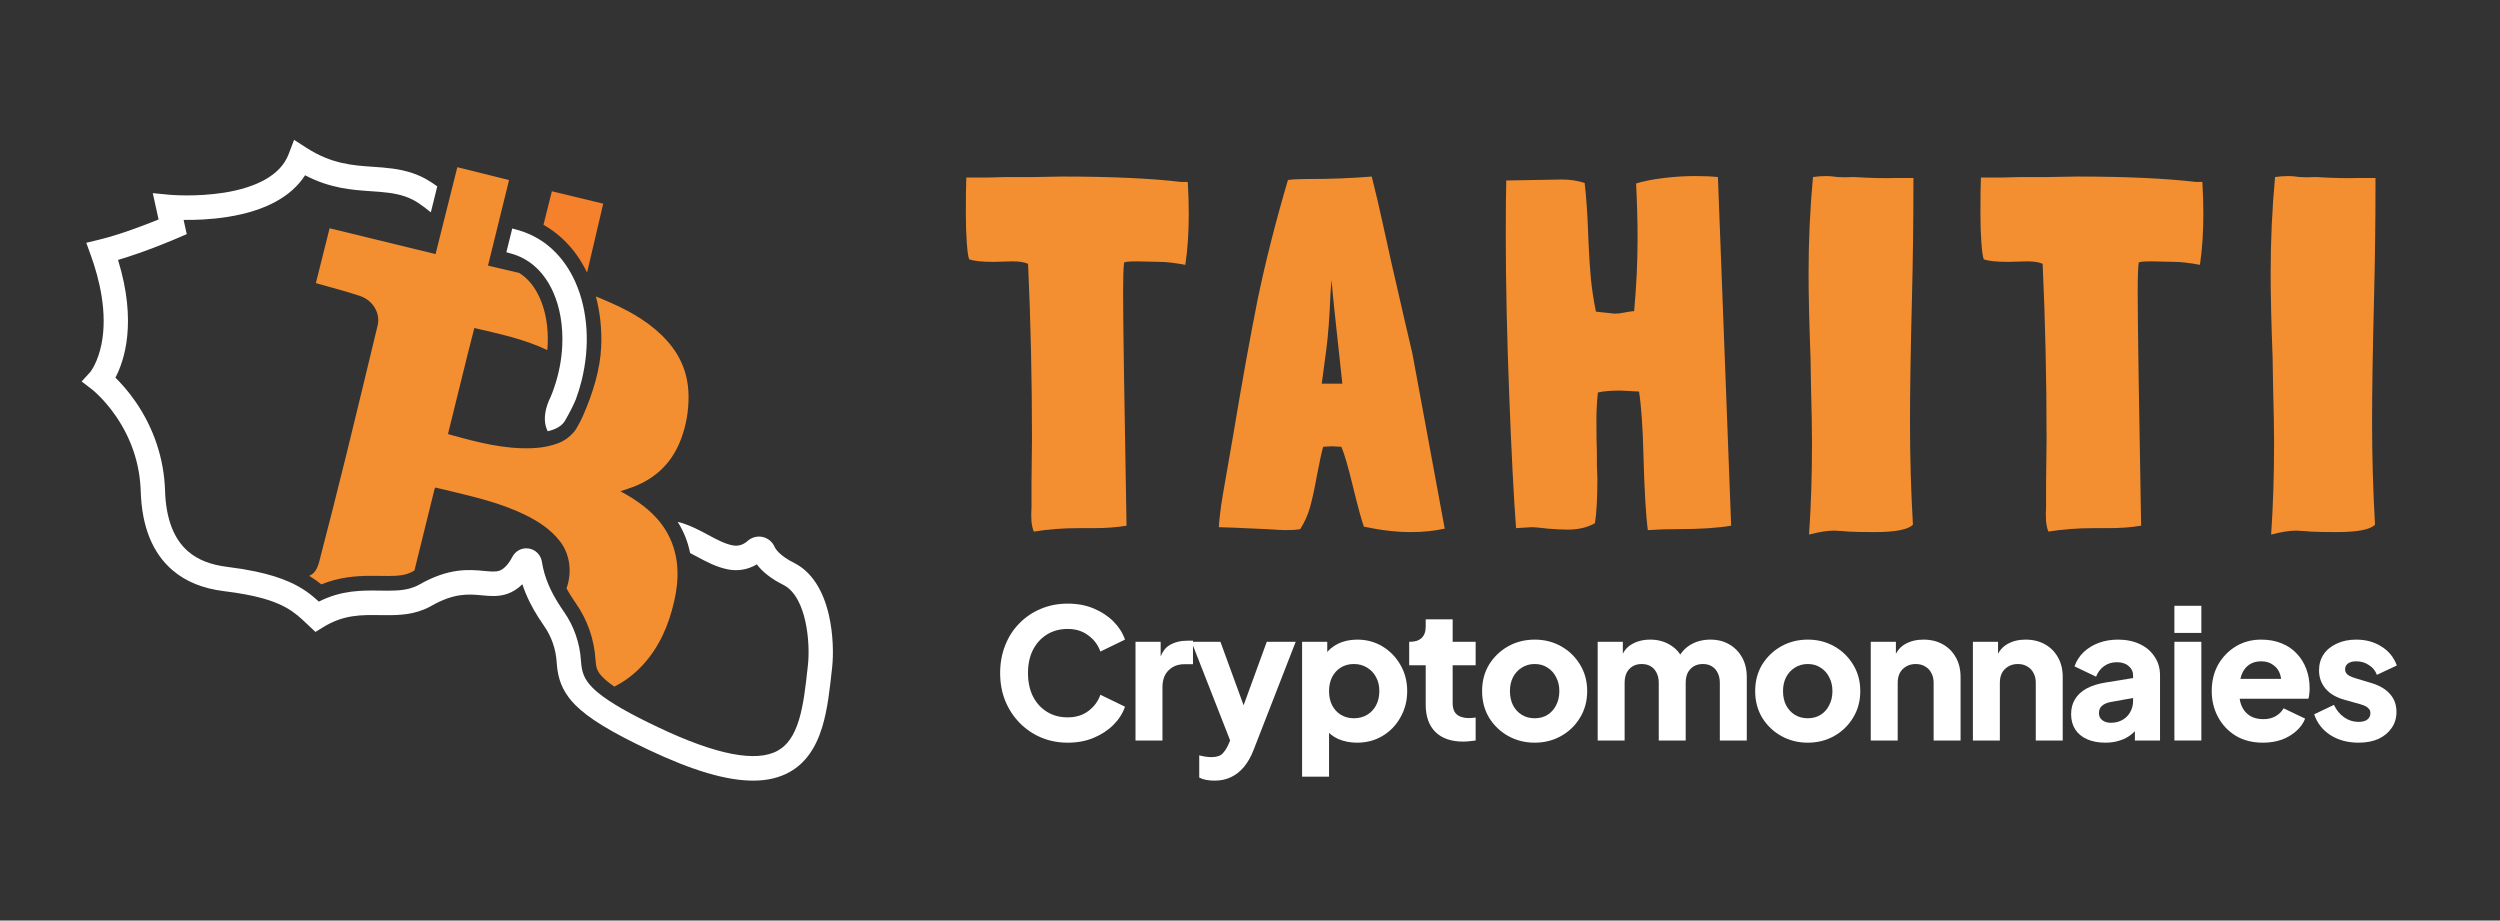 <svg width="239" height="88" viewBox="0 0 239 88" fill="none" xmlns="http://www.w3.org/2000/svg">
<rect x="0" y="0" width="239" height="88" fill="#333333" stroke="none"/>
<path d="M52.36 41.226C53.077 41.062 53.697 40.76 54.007 40.229C54.462 39.452 54.799 38.77 55.043 38.201C55.043 38.2 55.044 38.199 55.044 38.198C55.264 37.604 55.449 37.001 55.6 36.394C56.419 33.103 56.228 29.689 54.989 26.93C54.438 25.705 53.703 24.662 52.802 23.831C52.426 23.484 52.024 23.177 51.6 22.912V22.912C50.934 22.495 50.212 22.18 49.439 21.971C49.279 21.928 49.124 21.884 48.972 21.84L48.409 24.113C48.548 24.154 48.69 24.193 48.834 24.233C49.701 24.468 50.411 24.868 50.989 25.346C51.912 26.11 52.502 27.076 52.871 27.896C53.534 29.372 53.838 31.148 53.752 33.034C53.735 33.425 53.7 33.815 53.649 34.205C53.482 35.489 53.134 36.761 52.634 37.966C52.634 37.966 51.617 39.787 52.36 41.226Z" fill="white"/>
<path d="M79.554 63.786L79.524 64.06C79.322 65.919 79.113 67.842 78.601 69.516C77.971 71.577 76.958 72.977 75.504 73.797C74.523 74.351 73.362 74.629 71.996 74.629C69.435 74.63 66.151 73.65 61.967 71.664C58.418 69.986 56.274 68.675 55.017 67.416C54.775 67.174 54.566 66.934 54.386 66.695C53.49 65.511 53.288 64.367 53.218 63.295C53.137 62.051 52.724 60.861 52.023 59.853C51.836 59.584 51.641 59.294 51.447 58.985H51.446C50.89 58.103 50.332 57.06 49.937 55.855C49.499 56.285 49.014 56.596 48.495 56.774C47.655 57.062 46.848 56.986 46.068 56.913C44.826 56.796 43.419 56.664 41.199 57.944L41.175 57.958C40.956 58.077 40.738 58.18 40.52 58.269C39.104 58.845 37.696 58.824 36.328 58.805C34.54 58.779 32.851 58.755 30.913 59.949L30.159 60.414L29.512 59.806C29.445 59.742 29.378 59.679 29.31 59.615C28.168 58.532 27.079 57.5 23.457 56.824C22.864 56.713 22.202 56.611 21.461 56.521C19.399 56.269 17.771 55.611 16.486 54.507C14.577 52.87 13.557 50.339 13.455 46.983C13.376 44.392 12.579 41.973 11.087 39.793C9.956 38.141 8.827 37.253 8.816 37.244L7.806 36.468L8.642 35.552C8.703 35.474 9.355 34.61 9.699 32.917C10.309 29.905 9.489 26.646 8.694 24.443L8.249 23.211L9.514 22.904C11.484 22.426 13.889 21.498 15.161 20.982L14.606 18.465L16.198 18.619C16.222 18.621 18.736 18.851 21.443 18.416C22.975 18.17 24.265 17.763 25.276 17.206C26.45 16.559 27.212 15.743 27.605 14.71L28.114 13.37L29.315 14.142C31.703 15.675 33.71 15.812 35.652 15.945C36.888 16.029 38.165 16.117 39.461 16.559C40.407 16.882 41.133 17.324 41.802 17.817L41.188 20.301C40.364 19.636 39.687 19.11 38.715 18.778C37.705 18.433 36.631 18.36 35.494 18.282C33.642 18.155 31.575 18.014 29.166 16.757C28.517 17.767 27.58 18.61 26.368 19.274C25.116 19.959 23.567 20.451 21.762 20.736C20.151 20.992 18.63 21.037 17.552 21.023L17.851 22.381L16.968 22.764C16.83 22.824 13.993 24.05 11.283 24.849C13.115 30.787 11.891 34.472 11.033 36.103C11.546 36.607 12.244 37.371 12.945 38.382C14.706 40.922 15.686 43.872 15.779 46.912C15.861 49.578 16.606 51.534 17.994 52.724C18.92 53.52 20.146 54.001 21.741 54.196C22.732 54.317 23.604 54.461 24.378 54.623C25.735 54.907 26.786 55.248 27.632 55.621C28.96 56.206 29.781 56.868 30.482 57.513C32.673 56.409 34.621 56.437 36.361 56.463C37.398 56.477 38.329 56.491 39.19 56.252C39.486 56.169 39.775 56.057 40.056 55.904C42.909 54.263 44.859 54.447 46.284 54.581C46.894 54.639 47.376 54.684 47.745 54.557C48.175 54.41 48.616 53.938 48.987 53.229C49.251 52.724 49.765 52.419 50.316 52.419C50.398 52.419 50.481 52.426 50.565 52.44C51.207 52.548 51.706 53.059 51.806 53.709C52.041 55.247 52.688 56.567 53.353 57.638C53.546 57.95 53.742 58.241 53.929 58.51C54.873 59.869 55.429 61.471 55.538 63.142C55.607 64.201 55.799 64.896 56.656 65.755C56.814 65.913 56.993 66.075 57.196 66.24C58.334 67.173 60.194 68.238 62.956 69.544C68.48 72.167 72.319 72.91 74.368 71.754C75.288 71.235 75.927 70.305 76.379 68.826C76.826 67.366 77.022 65.555 77.213 63.805L77.243 63.529C77.347 62.576 77.338 60.896 76.969 59.303C76.69 58.095 76.104 56.529 74.901 55.923C73.751 55.344 72.897 54.684 72.353 53.953C71.503 54.46 70.531 54.628 69.548 54.426C68.461 54.203 67.514 53.694 66.599 53.201C66.388 53.088 66.181 52.977 65.975 52.87C65.76 51.79 65.366 50.802 64.786 49.89C65.881 50.16 66.835 50.673 67.694 51.135C68.498 51.567 69.257 51.976 70.012 52.131C70.554 52.242 71.034 52.103 71.48 51.708C71.868 51.363 72.401 51.224 72.907 51.335C73.409 51.445 73.835 51.793 74.044 52.265C74.148 52.501 74.54 53.123 75.941 53.828C77.532 54.629 78.671 56.339 79.234 58.771C79.669 60.65 79.685 62.593 79.554 63.786Z" fill="white"/>
<path d="M52.761 18.286C52.491 19.363 52.223 20.429 51.956 21.492C52.596 21.851 53.193 22.286 53.744 22.795C54.712 23.687 55.511 24.783 56.124 26.058C56.636 23.871 57.15 21.682 57.668 19.472C55.963 19.06 54.382 18.678 52.761 18.286Z" fill="#F6812C"/>
<path d="M43.121 41.581C45.669 42.285 48.218 42.959 50.9 42.845C51.079 42.837 51.256 42.825 51.432 42.807C51.905 42.761 52.366 42.678 52.823 42.547C52.978 42.503 53.133 42.453 53.288 42.397C53.91 42.173 54.435 41.794 54.852 41.319C55.187 40.937 55.726 39.794 55.763 39.68C56.663 37.625 57.384 35.319 57.475 33.128C57.544 31.461 57.369 29.838 56.965 28.34C57.5 28.561 58.03 28.782 58.553 29.017C60.499 29.893 62.318 30.964 63.77 32.579C65.118 34.077 65.806 35.826 65.825 37.859C65.838 39.306 65.596 40.698 65.081 42.041C64.163 44.433 62.439 45.949 60.039 46.719C59.883 46.769 59.462 46.913 59.312 46.966C59.527 47.085 59.686 47.17 59.842 47.26C60.237 47.487 60.618 47.726 60.983 47.981C61.667 48.458 62.292 48.989 62.83 49.598C63.478 50.334 64 51.185 64.344 52.193C64.367 52.261 64.39 52.33 64.411 52.399C64.558 52.87 64.656 53.343 64.712 53.816C64.855 55.018 64.732 56.227 64.463 57.43C63.947 59.735 63.041 61.853 61.421 63.605C60.618 64.474 59.717 65.147 58.729 65.64C58.273 65.325 57.912 65.031 57.639 64.759C57.087 64.206 56.983 63.864 56.929 63.05C56.804 61.122 56.161 59.274 55.071 57.705C54.773 57.276 54.452 56.785 54.157 56.242C54.709 54.733 54.489 52.992 53.558 51.78C52.639 50.581 51.411 49.803 50.083 49.165C48.025 48.175 45.826 47.623 43.624 47.084C42.951 46.919 42.277 46.763 41.623 46.608C41.576 46.687 41.555 46.709 41.548 46.735C40.905 49.337 40.268 51.941 39.619 54.541C39.54 54.584 39.461 54.628 39.381 54.674C38.773 54.999 38.05 55.064 37.082 55.064C36.858 55.064 36.628 55.061 36.381 55.057C36.114 55.054 35.838 55.049 35.553 55.049C34.077 55.049 32.479 55.158 30.72 55.865C30.381 55.591 30.003 55.316 29.564 55.047C30.067 54.844 30.345 54.361 30.519 53.692C31.402 50.293 32.267 46.888 33.108 43.477C34.123 39.357 35.106 35.229 36.104 31.105C36.378 29.974 35.674 28.714 34.418 28.295C33.044 27.836 31.637 27.48 30.197 27.066C30.51 25.799 31.171 23.155 31.51 21.824C31.51 21.824 41.391 24.237 41.639 24.29C41.77 23.765 41.902 23.24 42.033 22.716C42.155 22.229 42.277 21.742 42.399 21.255V21.254C42.606 20.43 42.813 19.605 43.02 18.778C43.145 18.28 43.27 17.781 43.395 17.281C43.503 16.849 43.612 16.417 43.72 15.983C45.383 16.398 46.991 16.799 48.666 17.215C48.434 18.158 48.203 19.096 47.971 20.034C47.859 20.491 47.747 20.948 47.634 21.405C47.447 22.165 47.26 22.925 47.072 23.689C46.959 24.144 46.847 24.6 46.734 25.058C46.707 25.17 46.679 25.283 46.652 25.395C47.645 25.628 48.63 25.858 49.634 26.093C50.458 26.604 51.117 27.401 51.599 28.475C52.171 29.75 52.434 31.304 52.358 32.969C52.35 33.136 52.339 33.302 52.325 33.469C50.13 32.42 47.759 31.922 45.346 31.358C45.126 32.223 44.915 33.029 44.715 33.837C44.112 36.272 43.424 39.057 42.826 41.493L43.121 41.581Z" fill="#F38F30"/>
<path d="M227.098 17.444C227.098 21.121 227.051 24.829 226.957 28.569C226.832 33.535 226.77 37.448 226.77 40.308C226.77 43.608 226.864 46.892 227.051 50.161C226.582 50.632 225.365 50.868 223.397 50.868C222.273 50.868 221.446 50.852 220.915 50.821L220.353 50.774L219.51 50.727C218.885 50.727 218.089 50.852 217.121 51.104C217.308 48.369 217.402 45.462 217.402 42.382C217.402 41.157 217.371 39.349 217.308 36.961L217.262 34.227C217.137 30.895 217.074 28.192 217.074 26.118C217.074 23.006 217.215 19.942 217.496 16.925C217.902 16.862 218.339 16.831 218.807 16.831C219.057 16.831 219.401 16.862 219.838 16.925C220.275 16.956 220.79 16.956 221.383 16.925C223.007 17.019 224.303 17.051 225.271 17.019H227.098V17.444Z" fill="#F38F30"/>
<path d="M210.547 17.396C210.609 18.465 210.64 19.471 210.64 20.414C210.64 22.236 210.531 23.871 210.312 25.317C209.282 25.128 208.47 25.034 207.877 25.034L205.675 24.986C204.863 24.986 204.458 25.034 204.458 25.128C204.395 25.568 204.364 26.495 204.364 27.909C204.364 30.675 204.473 38.124 204.692 50.255C203.786 50.412 202.724 50.491 201.507 50.491H200.148C198.587 50.491 197.151 50.601 195.839 50.821C195.746 50.664 195.667 50.349 195.605 49.878C195.574 49.375 195.574 48.919 195.605 48.511V46.201L195.652 41.958C195.652 36.238 195.527 30.659 195.277 25.222C194.934 25.065 194.45 24.986 193.825 24.986L191.952 25.034C190.89 25.034 190.125 24.955 189.656 24.798C189.563 24.609 189.485 24.091 189.422 23.242C189.36 22.394 189.329 21.435 189.329 20.366C189.329 18.795 189.344 17.664 189.375 16.972H191.39L193.216 16.925H195.839L198.556 16.878C203.208 16.878 207.002 17.051 209.938 17.396H210.547Z" fill="#F38F30"/>
<path d="M182.923 17.444C182.923 21.121 182.876 24.829 182.782 28.569C182.657 33.535 182.595 37.448 182.595 40.308C182.595 43.608 182.688 46.892 182.876 50.161C182.407 50.632 181.19 50.868 179.222 50.868C178.098 50.868 177.271 50.852 176.74 50.821L176.178 50.774L175.335 50.727C174.71 50.727 173.914 50.852 172.946 51.104C173.133 48.369 173.227 45.462 173.227 42.382C173.227 41.157 173.196 39.349 173.133 36.961L173.087 34.227C172.962 30.895 172.899 28.192 172.899 26.118C172.899 23.006 173.04 19.942 173.321 16.925C173.727 16.862 174.164 16.831 174.632 16.831C174.882 16.831 175.225 16.862 175.663 16.925C176.1 16.956 176.615 16.956 177.208 16.925C178.832 17.019 180.128 17.051 181.096 17.019H182.923V17.444Z" fill="#F38F30"/>
<path d="M165.498 50.255C164.218 50.475 162.531 50.585 160.439 50.585C159.378 50.585 158.41 50.617 157.535 50.679C157.348 49.328 157.208 46.939 157.114 43.514C157.051 40.874 156.911 38.846 156.692 37.432L154.912 37.338C153.976 37.338 153.257 37.401 152.758 37.526C152.664 38.438 152.617 39.302 152.617 40.119C152.617 41.534 152.633 42.587 152.664 43.278V44.504L152.711 45.729C152.711 47.615 152.633 49.045 152.477 50.019C151.759 50.428 150.884 50.632 149.854 50.632C149.354 50.632 148.73 50.601 147.98 50.538L147.559 50.491C146.997 50.428 146.622 50.397 146.435 50.397L144.936 50.491C144.717 47.662 144.499 43.404 144.28 37.715C144.061 32.026 143.952 26.966 143.952 22.535C143.952 20.021 143.968 18.261 143.999 17.255L149.292 17.161C150.104 17.161 150.837 17.271 151.493 17.491C151.649 18.842 151.759 20.398 151.821 22.158L151.868 23.289C151.93 24.672 152.008 25.835 152.102 26.778C152.196 27.689 152.352 28.695 152.57 29.795L154.35 29.984C154.663 29.984 154.959 29.952 155.24 29.889C155.553 29.826 155.849 29.779 156.13 29.748H156.224C156.442 27.359 156.552 25.049 156.552 22.818C156.552 21.184 156.505 19.424 156.411 17.538C157.129 17.318 158.004 17.145 159.034 17.019C160.065 16.894 161.064 16.831 162.032 16.831C162.875 16.831 163.609 16.862 164.233 16.925L165.498 50.255Z" fill="#F38F30"/>
<path d="M138.116 50.538C137.117 50.758 136.04 50.868 134.884 50.868C133.51 50.868 132.011 50.695 130.388 50.349C130.169 49.752 129.826 48.495 129.357 46.578C128.889 44.629 128.514 43.341 128.233 42.712L127.296 42.665L126.5 42.712C126.375 43.089 126.172 44.017 125.891 45.494C125.673 46.719 125.454 47.725 125.235 48.511C125.017 49.265 124.705 49.956 124.299 50.585C123.986 50.648 123.518 50.679 122.894 50.679C122.612 50.679 122.004 50.648 121.067 50.585C118.35 50.459 116.836 50.397 116.523 50.397C116.523 50.239 116.555 49.878 116.617 49.312C116.68 48.715 116.773 48.055 116.898 47.332L117.929 41.392C118.74 36.521 119.506 32.278 120.224 28.664C120.973 25.049 121.941 21.231 123.128 17.208C123.565 17.145 124.158 17.114 124.908 17.114H125.189C127.218 17.114 129.201 17.035 131.137 16.878C131.512 18.355 131.855 19.817 132.168 21.262C132.48 22.677 132.761 23.949 133.011 25.081C134.01 29.449 134.681 32.356 135.025 33.802L138.116 50.538ZM128.327 36.678C127.64 30.392 127.312 27.249 127.343 27.249L127.296 26.778C127.296 26.778 127.265 27.155 127.203 27.909C127.109 30.267 126.968 32.136 126.781 33.519L126.36 36.678H128.327Z" fill="#F38F30"/>
<path d="M113.552 17.396C113.615 18.465 113.646 19.471 113.646 20.414C113.646 22.236 113.537 23.871 113.318 25.317C112.288 25.128 111.476 25.034 110.882 25.034L108.681 24.986C107.869 24.986 107.463 25.034 107.463 25.128C107.401 25.568 107.369 26.495 107.369 27.909C107.369 30.675 107.479 38.124 107.697 50.255C106.792 50.412 105.73 50.491 104.512 50.491H103.154C101.593 50.491 100.156 50.601 98.845 50.821C98.751 50.664 98.673 50.349 98.611 49.878C98.579 49.375 98.579 48.919 98.611 48.511V46.201L98.657 41.958C98.657 36.238 98.533 30.659 98.283 25.222C97.939 25.065 97.455 24.986 96.831 24.986L94.957 25.034C93.895 25.034 93.13 24.955 92.662 24.798C92.568 24.609 92.49 24.091 92.428 23.242C92.365 22.394 92.334 21.435 92.334 20.366C92.334 18.795 92.35 17.664 92.381 16.972H94.395L96.222 16.925H98.845L101.561 16.878C106.214 16.878 110.008 17.051 112.943 17.396H113.552Z" fill="#F38F30"/>
<path d="M225.478 71C224.448 71 223.549 70.758 222.782 70.274C222.026 69.778 221.511 69.115 221.236 68.286L223.125 67.387C223.366 67.894 223.692 68.291 224.104 68.58C224.516 68.868 224.974 69.012 225.478 69.012C225.844 69.012 226.125 68.937 226.32 68.787C226.514 68.637 226.612 68.43 226.612 68.165C226.612 68.026 226.577 67.911 226.509 67.819C226.44 67.715 226.337 67.623 226.199 67.542C226.062 67.462 225.89 67.393 225.684 67.335L224.087 66.886C223.32 66.667 222.73 66.315 222.318 65.831C221.906 65.336 221.7 64.754 221.7 64.085C221.7 63.498 221.849 62.985 222.146 62.547C222.444 62.109 222.862 61.769 223.4 61.527C223.938 61.273 224.556 61.147 225.255 61.147C226.171 61.147 226.972 61.366 227.659 61.804C228.358 62.23 228.85 62.835 229.136 63.619L227.23 64.517C227.092 64.126 226.841 63.815 226.474 63.584C226.119 63.342 225.713 63.221 225.255 63.221C224.923 63.221 224.659 63.29 224.465 63.428C224.282 63.567 224.19 63.757 224.19 63.999C224.19 64.126 224.224 64.241 224.293 64.345C224.362 64.448 224.471 64.54 224.619 64.621C224.78 64.702 224.974 64.777 225.203 64.846L226.697 65.295C227.476 65.526 228.071 65.877 228.484 66.35C228.896 66.811 229.102 67.381 229.102 68.061C229.102 68.649 228.947 69.162 228.638 69.599C228.34 70.037 227.923 70.383 227.384 70.637C226.846 70.879 226.211 71 225.478 71Z" fill="white"/>
<path d="M216.336 71C215.339 71 214.475 70.781 213.742 70.343C213.009 69.893 212.443 69.294 212.042 68.545C211.641 67.796 211.441 66.966 211.441 66.056C211.441 65.111 211.647 64.27 212.059 63.532C212.483 62.795 213.05 62.213 213.759 61.786C214.469 61.36 215.271 61.147 216.164 61.147C216.908 61.147 217.566 61.268 218.139 61.51C218.711 61.74 219.192 62.069 219.581 62.495C219.982 62.921 220.286 63.417 220.492 63.982C220.698 64.535 220.801 65.14 220.801 65.797C220.801 65.981 220.789 66.165 220.767 66.35C220.755 66.523 220.726 66.672 220.681 66.799H213.656V64.898H219.221L218.001 65.797C218.116 65.301 218.11 64.863 217.984 64.483C217.858 64.091 217.635 63.786 217.314 63.567C217.005 63.336 216.622 63.221 216.164 63.221C215.717 63.221 215.334 63.331 215.013 63.549C214.693 63.768 214.452 64.091 214.292 64.517C214.132 64.944 214.069 65.462 214.103 66.073C214.057 66.603 214.12 67.07 214.292 67.473C214.464 67.877 214.727 68.194 215.082 68.424C215.437 68.643 215.866 68.752 216.37 68.752C216.828 68.752 217.217 68.66 217.538 68.476C217.87 68.291 218.127 68.038 218.311 67.715L220.372 68.701C220.188 69.162 219.896 69.565 219.496 69.911C219.106 70.256 218.643 70.527 218.105 70.723C217.566 70.907 216.977 71 216.336 71Z" fill="white"/>
<path d="M207.873 70.792V61.354H210.449V70.792H207.873ZM207.873 60.507V57.914H210.449V60.507H207.873Z" fill="white"/>
<path d="M201.278 71C200.603 71 200.019 70.89 199.526 70.671C199.034 70.452 198.656 70.141 198.393 69.738C198.129 69.323 197.998 68.833 197.998 68.268C197.998 67.738 198.118 67.272 198.358 66.868C198.599 66.453 198.965 66.108 199.458 65.831C199.961 65.555 200.585 65.359 201.33 65.243L204.198 64.777V66.678L201.793 67.11C201.427 67.179 201.146 67.3 200.952 67.473C200.757 67.635 200.66 67.871 200.66 68.182C200.66 68.47 200.769 68.695 200.986 68.856C201.204 69.017 201.473 69.098 201.793 69.098C202.217 69.098 202.589 69.006 202.91 68.822C203.23 68.637 203.476 68.389 203.648 68.078C203.831 67.756 203.923 67.404 203.923 67.024V64.569C203.923 64.212 203.78 63.912 203.494 63.67C203.219 63.428 202.841 63.307 202.36 63.307C201.902 63.307 201.496 63.434 201.141 63.688C200.797 63.941 200.545 64.275 200.385 64.69L198.324 63.705C198.507 63.175 198.799 62.72 199.2 62.339C199.601 61.959 200.082 61.665 200.643 61.458C201.204 61.25 201.816 61.147 202.48 61.147C203.27 61.147 203.969 61.291 204.576 61.579C205.182 61.867 205.652 62.27 205.984 62.789C206.327 63.296 206.499 63.889 206.499 64.569V70.792H204.095V69.271L204.679 69.167C204.404 69.582 204.1 69.928 203.768 70.204C203.436 70.469 203.064 70.665 202.652 70.792C202.24 70.93 201.782 71 201.278 71Z" fill="white"/>
<path d="M188.609 70.792V61.354H191.014V63.221L190.876 62.806C191.094 62.242 191.443 61.827 191.924 61.562C192.416 61.285 192.989 61.147 193.641 61.147C194.351 61.147 194.97 61.297 195.496 61.596C196.034 61.896 196.452 62.316 196.75 62.858C197.048 63.388 197.196 64.01 197.196 64.725V70.792H194.62V65.278C194.62 64.909 194.546 64.592 194.397 64.327C194.26 64.062 194.059 63.855 193.796 63.705C193.544 63.555 193.246 63.48 192.903 63.48C192.571 63.48 192.273 63.555 192.01 63.705C191.747 63.855 191.54 64.062 191.392 64.327C191.254 64.592 191.186 64.909 191.186 65.278V70.792H188.609Z" fill="white"/>
<path d="M178.844 70.792V61.354H181.248V63.221L181.111 62.806C181.328 62.242 181.677 61.827 182.158 61.562C182.651 61.285 183.223 61.147 183.876 61.147C184.586 61.147 185.204 61.297 185.731 61.596C186.269 61.896 186.687 62.316 186.984 62.858C187.282 63.388 187.431 64.01 187.431 64.725V70.792H184.855V65.278C184.855 64.909 184.78 64.592 184.631 64.327C184.494 64.062 184.294 63.855 184.03 63.705C183.778 63.555 183.481 63.48 183.137 63.48C182.805 63.48 182.508 63.555 182.244 63.705C181.981 63.855 181.775 64.062 181.626 64.327C181.489 64.592 181.42 64.909 181.42 65.278V70.792H178.844Z" fill="white"/>
<path d="M172.827 71C171.899 71 171.052 70.786 170.285 70.36C169.529 69.934 168.922 69.352 168.464 68.614C168.018 67.865 167.795 67.018 167.795 66.073C167.795 65.117 168.018 64.27 168.464 63.532C168.922 62.795 169.529 62.213 170.285 61.786C171.052 61.36 171.899 61.147 172.827 61.147C173.754 61.147 174.596 61.36 175.351 61.786C176.107 62.213 176.708 62.795 177.155 63.532C177.613 64.27 177.842 65.117 177.842 66.073C177.842 67.018 177.613 67.865 177.155 68.614C176.708 69.352 176.107 69.934 175.351 70.36C174.596 70.786 173.754 71 172.827 71ZM172.827 68.666C173.296 68.666 173.703 68.556 174.046 68.338C174.401 68.119 174.676 67.813 174.87 67.421C175.077 67.03 175.18 66.58 175.18 66.073C175.18 65.566 175.077 65.122 174.87 64.742C174.676 64.35 174.401 64.045 174.046 63.826C173.703 63.596 173.296 63.48 172.827 63.48C172.357 63.48 171.945 63.596 171.59 63.826C171.235 64.045 170.955 64.35 170.749 64.742C170.554 65.122 170.457 65.566 170.457 66.073C170.457 66.58 170.554 67.03 170.749 67.421C170.955 67.813 171.235 68.119 171.59 68.338C171.945 68.556 172.357 68.666 172.827 68.666Z" fill="white"/>
<path d="M152.738 70.792V61.354H155.142V63.653L154.885 63.273C155.022 62.547 155.354 62.011 155.881 61.665C156.407 61.32 157.037 61.147 157.77 61.147C158.548 61.147 159.23 61.348 159.814 61.752C160.409 62.144 160.781 62.674 160.93 63.342L160.191 63.411C160.501 62.639 160.941 62.069 161.514 61.7C162.086 61.331 162.756 61.147 163.523 61.147C164.199 61.147 164.794 61.297 165.309 61.596C165.836 61.896 166.248 62.316 166.546 62.858C166.844 63.388 166.992 64.01 166.992 64.725V70.792H164.416V65.278C164.416 64.909 164.348 64.592 164.21 64.327C164.084 64.062 163.901 63.855 163.661 63.705C163.42 63.555 163.128 63.48 162.785 63.48C162.453 63.48 162.161 63.555 161.909 63.705C161.668 63.855 161.479 64.062 161.342 64.327C161.216 64.592 161.153 64.909 161.153 65.278V70.792H158.577V65.278C158.577 64.909 158.508 64.592 158.371 64.327C158.245 64.062 158.062 63.855 157.821 63.705C157.581 63.555 157.289 63.48 156.945 63.48C156.613 63.48 156.321 63.555 156.07 63.705C155.829 63.855 155.64 64.062 155.503 64.327C155.377 64.592 155.314 64.909 155.314 65.278V70.792H152.738Z" fill="white"/>
<path d="M146.72 71C145.793 71 144.946 70.786 144.178 70.36C143.423 69.934 142.816 69.352 142.358 68.614C141.911 67.865 141.688 67.018 141.688 66.073C141.688 65.117 141.911 64.27 142.358 63.532C142.816 62.795 143.423 62.213 144.178 61.786C144.946 61.36 145.793 61.147 146.72 61.147C147.648 61.147 148.489 61.36 149.245 61.786C150.001 62.213 150.602 62.795 151.048 63.532C151.506 64.27 151.735 65.117 151.735 66.073C151.735 67.018 151.506 67.865 151.048 68.614C150.602 69.352 150.001 69.934 149.245 70.36C148.489 70.786 147.648 71 146.72 71ZM146.72 68.666C147.19 68.666 147.596 68.556 147.94 68.338C148.295 68.119 148.569 67.813 148.764 67.421C148.97 67.03 149.073 66.58 149.073 66.073C149.073 65.566 148.97 65.122 148.764 64.742C148.569 64.35 148.295 64.045 147.94 63.826C147.596 63.596 147.19 63.48 146.72 63.48C146.251 63.48 145.839 63.596 145.484 63.826C145.129 64.045 144.848 64.35 144.642 64.742C144.448 65.122 144.35 65.566 144.35 66.073C144.35 66.58 144.448 67.03 144.642 67.421C144.848 67.813 145.129 68.119 145.484 68.338C145.839 68.556 146.251 68.666 146.72 68.666Z" fill="white"/>
<path d="M139.87 70.896C138.736 70.896 137.855 70.591 137.225 69.98C136.607 69.357 136.298 68.493 136.298 67.387V63.601H134.718V61.354H134.803C135.284 61.354 135.651 61.233 135.903 60.991C136.166 60.749 136.298 60.386 136.298 59.902V59.211H138.874V61.354H141.072V63.601H138.874V67.214C138.874 67.537 138.931 67.808 139.045 68.026C139.16 68.234 139.337 68.389 139.578 68.493C139.818 68.597 140.116 68.649 140.471 68.649C140.551 68.649 140.643 68.643 140.746 68.631C140.849 68.62 140.957 68.608 141.072 68.597V70.792C140.9 70.815 140.706 70.838 140.488 70.861C140.271 70.884 140.064 70.896 139.87 70.896Z" fill="white"/>
<path d="M124.48 74.249V61.354H126.885V63.152L126.661 62.633C126.97 62.161 127.388 61.798 127.915 61.544C128.453 61.279 129.066 61.147 129.753 61.147C130.646 61.147 131.453 61.366 132.174 61.804C132.896 62.242 133.468 62.835 133.892 63.584C134.315 64.322 134.527 65.151 134.527 66.073C134.527 66.984 134.315 67.813 133.892 68.562C133.48 69.311 132.913 69.905 132.191 70.343C131.47 70.781 130.651 71 129.736 71C129.094 71 128.499 70.884 127.949 70.654C127.411 70.412 126.976 70.06 126.644 69.599L127.056 69.064V74.249H124.48ZM129.426 68.666C129.907 68.666 130.331 68.556 130.697 68.338C131.064 68.119 131.35 67.813 131.556 67.421C131.762 67.03 131.865 66.58 131.865 66.073C131.865 65.566 131.762 65.122 131.556 64.742C131.35 64.35 131.064 64.045 130.697 63.826C130.331 63.596 129.907 63.48 129.426 63.48C128.968 63.48 128.556 63.59 128.19 63.809C127.835 64.028 127.554 64.333 127.348 64.725C127.154 65.117 127.056 65.566 127.056 66.073C127.056 66.58 127.154 67.03 127.348 67.421C127.554 67.813 127.835 68.119 128.19 68.338C128.556 68.556 128.968 68.666 129.426 68.666Z" fill="white"/>
<path d="M116.124 74.629C115.849 74.629 115.58 74.606 115.317 74.56C115.065 74.514 114.842 74.439 114.647 74.336V72.21C114.807 72.256 114.996 72.296 115.214 72.331C115.431 72.365 115.632 72.382 115.815 72.382C116.319 72.382 116.679 72.261 116.897 72.019C117.114 71.777 117.292 71.501 117.429 71.19L118.065 69.72L118.03 71.881L113.908 61.354H116.673L119.404 68.839H118.374L121.104 61.354H123.869L119.851 71.674C119.599 72.331 119.29 72.878 118.923 73.316C118.557 73.754 118.139 74.082 117.67 74.301C117.212 74.52 116.696 74.629 116.124 74.629Z" fill="white"/>
<path d="M108.554 70.792V61.354H110.959V63.619L110.787 63.29C110.993 62.495 111.331 61.959 111.8 61.683C112.281 61.395 112.848 61.25 113.501 61.25H114.05V63.498H113.243C112.613 63.498 112.104 63.694 111.714 64.085C111.325 64.466 111.131 65.007 111.131 65.71V70.792H108.554Z" fill="white"/>
<path d="M102.072 71C101.156 71 100.303 70.832 99.513 70.498C98.734 70.164 98.053 69.697 97.469 69.098C96.885 68.499 96.427 67.796 96.095 66.989C95.775 66.183 95.614 65.301 95.614 64.345C95.614 63.388 95.775 62.507 96.095 61.7C96.416 60.882 96.868 60.179 97.452 59.591C98.036 58.992 98.717 58.531 99.496 58.208C100.286 57.874 101.144 57.707 102.072 57.707C102.999 57.707 103.829 57.862 104.562 58.174C105.306 58.485 105.936 58.9 106.451 59.418C106.966 59.937 107.333 60.513 107.55 61.147L105.197 62.288C104.98 61.665 104.596 61.153 104.047 60.749C103.509 60.334 102.85 60.127 102.072 60.127C101.316 60.127 100.652 60.306 100.08 60.663C99.507 61.02 99.061 61.516 98.74 62.149C98.431 62.772 98.276 63.503 98.276 64.345C98.276 65.186 98.431 65.923 98.74 66.557C99.061 67.191 99.507 67.686 100.08 68.044C100.652 68.401 101.316 68.58 102.072 68.58C102.85 68.58 103.509 68.378 104.047 67.975C104.596 67.56 104.98 67.041 105.197 66.419L107.55 67.56C107.333 68.194 106.966 68.77 106.451 69.288C105.936 69.807 105.306 70.222 104.562 70.533C103.829 70.844 102.999 71 102.072 71Z" fill="white"/>
</svg>
